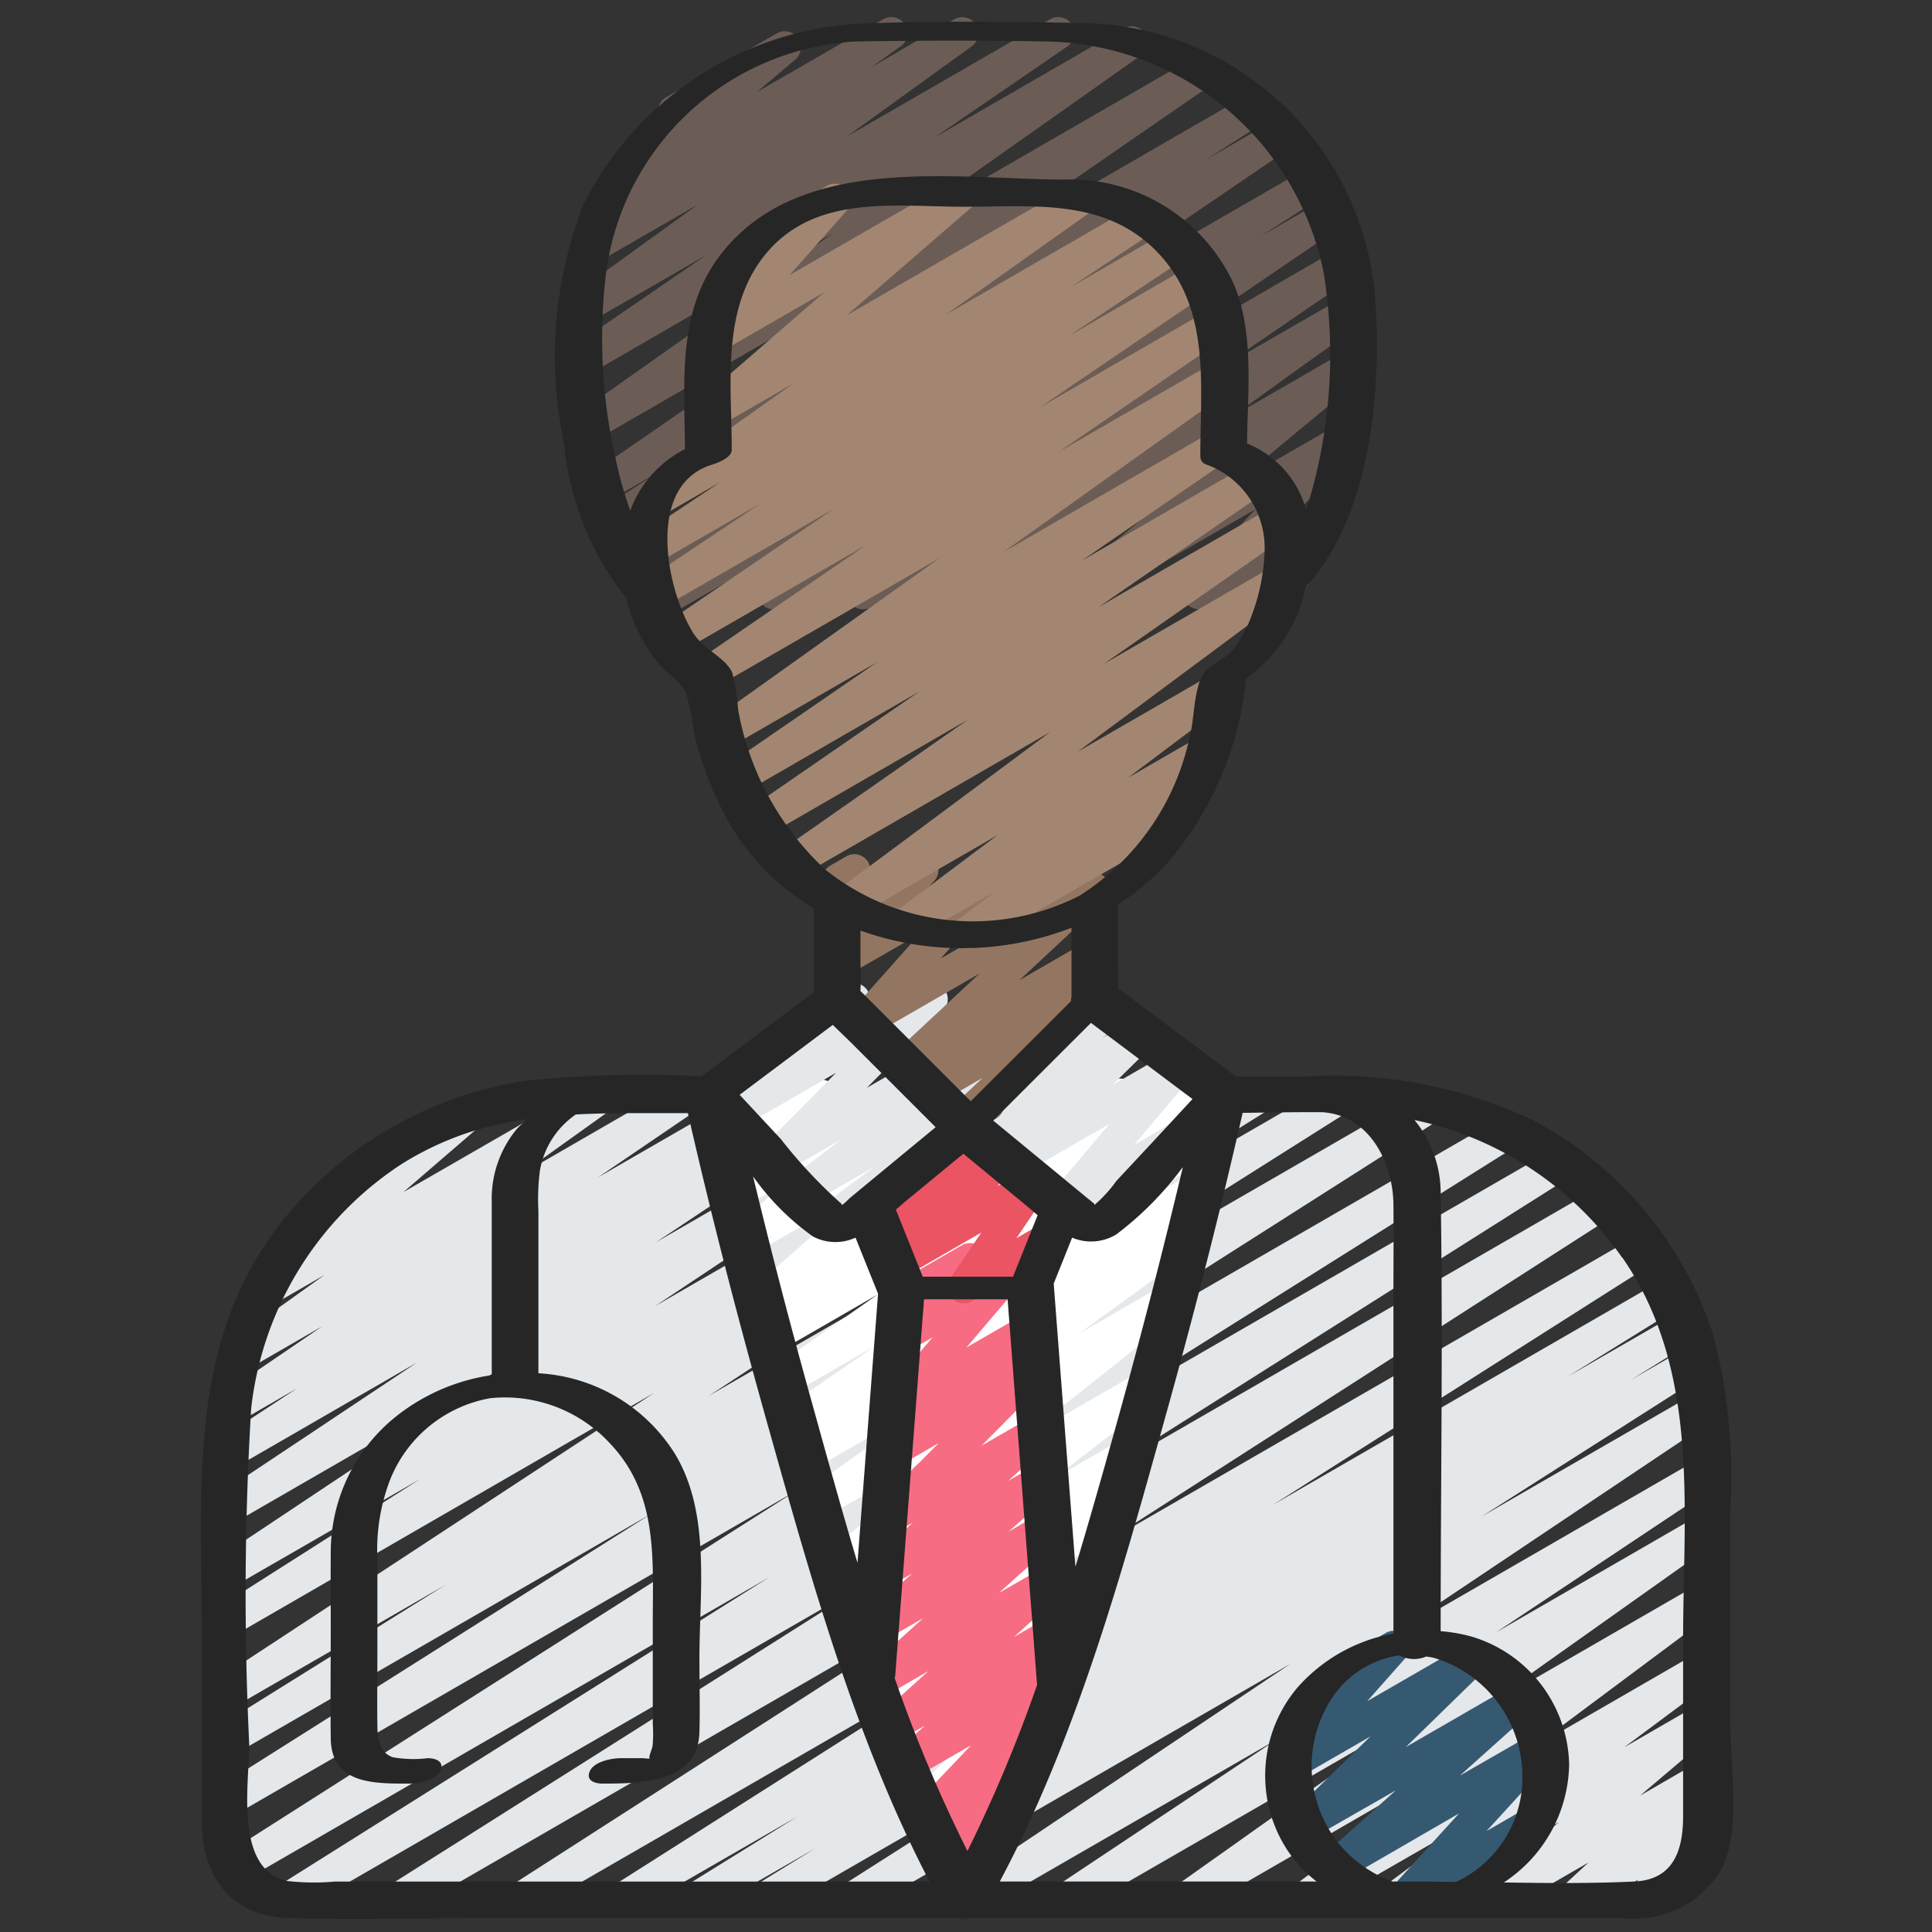 <svg xmlns="http://www.w3.org/2000/svg" id="Icons" height="512" viewBox="0 0 60 60" width="512"><rect x="0" y="0" width="60" height="60" fill="#333333" stroke="none"/><path d="m21.593 59.471a.5.5 0 0 1 -.264-.925l3.441-2.135-5.183 2.989a.5.5 0 0 1 -.519-.854l11.754-7.467-14.414 8.321a.5.5 0 0 1 -.52-.853l15.876-10.2-19.142 11.053a.5.5 0 0 1 -.518-.855l15.081-9.536-17.977 10.382a.5.5 0 0 1 -.516-.857l15.2-9.553-16.344 9.44a.5.5 0 0 1 -.519-.855l17.707-11.272-17.456 10.078a.5.5 0 0 1 -.516-.855l13.464-8.506-12.948 7.474a.5.5 0 0 1 -.514-.856l7.074-4.411-6.56 3.787a.5.5 0 0 1 -.524-.851l13.565-8.9-13.041 7.533a.5.5 0 0 1 -.518-.854l6.286-4-5.768 3.325a.5.5 0 0 1 -.527-.849l9.188-6.118-8.661 5a.5.5 0 0 1 -.527-.849l6.2-4.129-5.673 3.277a.5.5 0 0 1 -.524-.851l2.473-1.625-1.8 1.04a.5.5 0 0 1 -.531-.845l3.114-2.122-2.297 1.325a.5.5 0 0 1 -.541-.839l2.9-2.075-1.638.945a.5.5 0 0 1 -.577-.812l2.781-2.4a.5.5 0 0 1 -.156-.924l3.755-2.168a.5.5 0 0 1 .576.812l-2.287 1.971 5.94-3.422a.5.5 0 0 1 .541.839l-2.9 2.075 5.047-2.914a.5.5 0 0 1 .531.845l-3.117 2.121 5.144-2.966a.5.5 0 0 1 .524.85l-2.465 1.62 4.28-2.47a.5.5 0 0 1 .527.848l-6.208 4.132 8.628-4.98a.5.5 0 0 1 .527.848l-9.183 6.115 12.061-6.963a.5.5 0 0 1 .519.854l-6.29 4.007 8.421-4.861a.5.5 0 0 1 .524.85l-13.567 8.9 16.888-9.75a.5.5 0 0 1 .515.856l-7.076 4.412 9.122-5.268a.5.5 0 0 1 .517.855l-13.455 8.5 15.71-9.069a.5.5 0 0 1 .519.854l-17.713 11.274 19.554-11.289a.5.5 0 0 1 .515.856l-15.2 9.548 16.274-9.395a.5.5 0 0 1 .517.856l-15.084 9.539 15.924-9.193a.5.5 0 0 1 .521.853l-15.88 10.2 16.582-9.572a.5.5 0 0 1 .518.855l-11.744 7.46 12.075-6.972a.5.5 0 0 1 .514.857l-3.447 2.139 3.322-1.916a.5.5 0 0 1 .514.857l-1.858 1.154 1.71-.988a.5.5 0 0 1 .519.855l-6.875 4.382 6.564-3.79a.5.5 0 0 1 .529.847l-10.271 6.88 9.888-5.708a.5.5 0 0 1 .527.849l-6.779 4.513 6.252-3.61a.5.5 0 0 1 .539.841l-7.42 5.262 6.882-3.973a.5.5 0 0 1 .549.833l-5.705 4.256 5.156-2.977a.5.5 0 0 1 .549.834l-2.829 2.108 2.28-1.316a.5.5 0 0 1 .573.814l-2.357 2 1.784-1.03a.5.5 0 0 1 .589.8l-.822.759.233-.134a.5.5 0 0 1 .638.747l-.52.643a.493.493 0 0 1 .265.221.5.5 0 0 1 -.182.683l-1.614.932a.5.5 0 0 1 -.639-.747l.213-.263-1.782 1.026a.5.5 0 0 1 -.588-.8l.819-.757-2.7 1.556a.5.5 0 0 1 -.574-.813l2.359-2-4.87 2.814a.5.5 0 0 1 -.546-.832l2.822-2.1-5.092 2.932a.5.5 0 0 1 -.548-.833l5.707-4.263-8.828 5.1a.5.5 0 0 1 -.54-.84l7.417-5.26-10.566 6.096a.5.5 0 0 1 -.527-.848l6.787-4.518-9.3 5.366a.5.5 0 0 1 -.528-.847l10.27-6.88-13.382 7.727a.5.5 0 0 1 -.518-.854l6.872-4.379-9.065 5.233a.5.5 0 0 1 -.513-.857l1.855-1.143-3.48 2a.5.5 0 0 1 -.25.071z" fill="#e4e8eb"></path><path d="m29.475 58.369a.5.5 0 0 1 -.408-.79l1.393-1.954-1.569.905a.5.5 0 0 1 -.607-.783l1.848-1.874-1.874 1.081a.5.5 0 0 1 -.59-.8l2.663-2.47-2.715 1.567a.5.5 0 0 1 -.573-.814l3.057-2.59-3.057 1.764a.5.5 0 0 1 -.545-.837l.733-.534-.548.317a.5.5 0 0 1 -.555-.829l3.3-2.538-3.215 1.856a.5.5 0 0 1 -.561-.824l5.156-4.092-5.191 3a.5.5 0 0 1 -.543-.838l3.758-2.723-3.637 2.1a.5.5 0 0 1 -.53-.847l.951-.645-.729.421a.5.5 0 0 1 -.534-.844l2.821-1.954-2.643 1.525a.5.5 0 0 1 -.531-.841l3.26-2.284-3.093 1.785a.5.5 0 0 1 -.535-.843l1.01-.7-.766.442a.5.5 0 0 1 -.58-.808l3.543-3.117-3.461 2a.5.5 0 0 1 -.586-.8l1.514-1.376-1.287.743a.5.5 0 0 1 -.625-.763l.683-.775-.381.22a.492.492 0 0 1 -.511-.007.5.5 0 0 1 -.238-.453l.053-.974a.5.5 0 0 1 -.152-.922l.443-.256a.5.5 0 0 1 .749.46l-.04.821 2.231-1.287a.5.5 0 0 1 .625.764l-.682.771 2.671-1.542a.5.5 0 0 1 .586.8l-1.517 1.379 3.786-2.185a.5.5 0 0 1 .58.808l-3.545 3.115 6.816-3.934a.5.5 0 0 1 .535.844l-1 .7 2.676-1.544a.5.5 0 0 1 .536.842l-3.267 2.283 3.427-1.977a.5.5 0 0 1 .534.844l-2.827 1.95 1.886-1.088a.5.5 0 0 1 .53.847l-.951.645.059-.034a.5.5 0 0 1 .543.838l-3.752 2.72 2.7-1.558a.5.5 0 0 1 .56.824l-5.155 4.093 3.88-2.24a.5.5 0 0 1 .555.829l-3.3 2.537 2.14-1.235a.5.5 0 0 1 .545.837l-.862.627a.5.5 0 0 1 .452.866l-3.058 2.584 1.741-1a.5.5 0 0 1 .59.8l-2.668 2.469 1.228-.709a.5.5 0 0 1 .606.783l-1.844 1.875.362-.209a.5.5 0 0 1 .657.723l-1.56 2.19a.5.5 0 0 1 .157.924l-1.481.856a.491.491 0 0 1 -.25.067z" fill="#fff"></path><path d="m32.982 37.919a.5.5 0 0 1 -.382-.819l1.859-2.2-2.841 1.64a.5.5 0 0 1 -.6-.79l1.256-1.231-1.838 1.06a.5.5 0 0 1 -.5-.865l5.26-3.037a.5.5 0 0 1 .6.79l-1.256 1.233 1.906-1.1a.5.5 0 0 1 .632.755l-1.858 2.2 1.387-.8a.5.5 0 1 1 .5.865l-3.875 2.238a.5.5 0 0 1 -.25.061z" fill="#e4e8eb"></path><path d="m25.8 38.362a.5.5 0 0 1 -.3-.9l1.658-1.229-2.081 1.2a.5.5 0 0 1 -.553-.83l1.595-1.215-1.919 1.112a.5.5 0 0 1 -.605-.784l2.369-2.4-3.086 1.784a.5.5 0 0 1 -.592-.8l1.738-1.63a.5.5 0 0 1 .064-.822l2.173-1.248a.5.5 0 0 1 .592.8l-.716.67 2.547-1.471a.5.5 0 0 1 .605.785l-2.37 2.4 5.515-3.184a.5.5 0 0 1 .552.831l-1.586 1.204 2.864-1.654a.5.5 0 0 1 .548.834l-6.262 4.639a.5.5 0 0 1 -.238.54l-2.253 1.3a.491.491 0 0 1 -.259.068z" fill="#e4e8eb"></path><path d="m29.838 35.3a.5.5 0 0 1 -.343-.864l1.02-.96-1.387.8a.5.5 0 0 1 -.566-.82l.28-.228-.486.28a.5.5 0 0 1 -.59-.8l2.653-2.473-3.385 1.954a.5.5 0 0 1 -.624-.765l2.159-2.427-2.289 1.317a.5.5 0 0 1 -.619-.77l.481-.526a.5.5 0 0 1 -.586-.646l.211-.629a.474.474 0 0 1 -.169-.175.5.5 0 0 1 .182-.683l.5-.29a.5.5 0 0 1 .725.592l-.085.251 1.473-.851a.5.5 0 0 1 .62.77l-.432.473 2.167-1.252a.5.5 0 0 1 .624.766l-2.16 2.427 4.507-2.6a.5.5 0 0 1 .59.8l-2.648 2.469 2.065-1.192a.5.5 0 0 1 .566.821l-.412.335a.5.5 0 0 1 .441.855l-3.141 2.96a.5.5 0 0 1 -.243.519l-.849.491a.5.5 0 0 1 -.25.071z" fill="#937661"></path><path d="m20.956 18.921a.5.5 0 0 1 -.27-.921l1.973-1.266-2.628 1.517a.5.5 0 0 1 -.531-.846l8.892-6.058-9.2 5.313a.5.5 0 0 1 -.519-.854l1.822-1.168-1.631.942a.5.5 0 0 1 -.534-.845l8.57-5.916-8.4 4.848a.5.5 0 0 1 -.538-.841l7.9-5.578-7.526 4.352a.5.5 0 0 1 -.533-.846l4.138-2.837-3.611 2.083a.5.5 0 0 1 -.543-.839l3.89-2.812-3.068 1.769a.5.5 0 0 1 -.541-.84l1.011-.722a.5.5 0 0 1 -.469-.86l2.113-1.789a.5.5 0 0 1 -.037-.886l3.435-1.983a.5.5 0 0 1 .573.815l-1.194 1.01 3.927-2.263a.5.5 0 0 1 .541.84l-.9.643 2.568-1.483a.5.5 0 0 1 .543.838l-3.892 2.81 6.324-3.648a.5.5 0 0 1 .534.845l-4.137 2.834 5.879-3.395a.5.5 0 0 1 .538.842l-7.907 5.579 9.607-5.546a.5.5 0 0 1 .534.845l-8.567 5.915 9.641-5.567a.5.5 0 0 1 .52.854l-1.816 1.164 2.074-1.2a.5.5 0 0 1 .531.846l-8.893 6.059 9.426-5.442a.5.5 0 0 1 .521.854l-1.973 1.268 1.888-1.09a.5.5 0 0 1 .531.847l-6.052 4.118 5.989-3.457a.5.5 0 0 1 .532.846l-4.13 2.825 3.8-2.192a.5.5 0 0 1 .542.839l-3.976 2.855 3.416-1.972a.5.5 0 0 1 .569.818l-3.913 3.252 3.123-1.8a.5.5 0 0 1 .615.776l-2.128 2.256.891-.515a.5.5 0 0 1 .638.749l-.829 1.017a.525.525 0 0 1 .047.069.5.5 0 0 1 -.183.683l-.981.567a.5.5 0 0 1 -.638-.749l.088-.108-1.486.859a.5.5 0 0 1 -.615-.776l2.129-2.257-5.258 3.035a.5.5 0 0 1 -.569-.818l3.912-3.252-7.051 4.072a.5.5 0 0 1 -.542-.839l3.978-2.857-6.405 3.7a.5.5 0 0 1 -.532-.846l4.129-2.825-6.361 3.673a.5.5 0 0 1 -.531-.847l6.05-4.117-8.6 4.965a.494.494 0 0 1 -.254.062z" fill="#6b5d56"></path><path d="m30.053 29.464a.5.5 0 0 1 -.3-.9l1.163-.885-2.6 1.5a.5.5 0 0 1 -.549-.833l3.206-2.407-4.49 2.592a.5.5 0 0 1 -.547-.834l6.674-4.96-7.819 4.514a.5.5 0 0 1 -.536-.843l5.805-4.058-6.269 3.62a.5.5 0 0 1 -.534-.845l5.289-3.646-5.446 3.144a.5.5 0 0 1 -.534-.845l4.672-3.212-4.609 2.661a.5.5 0 0 1 -.54-.84l7.1-5.061-6.989 4.034a.5.5 0 0 1 -.533-.846l5.23-3.586-5.779 3.337a.5.5 0 0 1 -.531-.847l5.313-3.618-5.373 3.1a.5.5 0 0 1 -.527-.845l3.617-2.418-3.32 1.917a.5.5 0 0 1 -.527-.849l2.592-1.729-1.73 1a.5.5 0 0 1 -.539-.841l4.547-3.227-2.36 1.36a.5.5 0 0 1 -.577-.811l3.9-3.383-3.246 1.873a.5.5 0 0 1 -.624-.764l1.8-2.035a.5.5 0 0 1 -.4-.909l2.544-1.468a.5.5 0 0 1 .624.764l-1.78 2.009 5.105-2.944a.5.5 0 0 1 .577.811l-3.903 3.38 7.089-4.091a.5.5 0 0 1 .539.841l-4.549 3.228 5.921-3.416a.5.5 0 0 1 .527.849l-2.594 1.726 3.059-1.766a.5.5 0 0 1 .528.849l-3.62 2.42 3.858-2.231a.5.5 0 0 1 .531.846l-5.315 3.619 5.292-3.055a.5.5 0 0 1 .534.845l-5.23 3.586 4.854-2.8a.5.5 0 0 1 .54.84l-7.1 5.063 6.571-3.794a.5.5 0 0 1 .534.845l-4.669 3.214 5.265-3.04a.5.5 0 0 1 .535.844l-5.287 3.644 5.443-3.142a.5.5 0 0 1 .536.843l-5.812 4.062 5.32-3.071a.5.5 0 0 1 .547.834l-6.675 4.962 4.2-2.423a.5.5 0 0 1 .55.833l-3.2 2.406 2.218-1.281a.5.5 0 0 1 .553.831l-1.244.947a.5.5 0 0 1 .4.911l-6.649 3.831a.491.491 0 0 1 -.247.064z" fill="#a38671"></path><path d="m43.626 59.41a.5.5 0 0 1 -.369-.837l2.055-2.255-3.629 2.1a.5.5 0 0 1 -.584-.8l2.251-2.018-2.65 1.517a.5.5 0 0 1 -.6-.791l2.46-2.4-2.252 1.3a.5.5 0 0 1 -.625-.764l1.317-1.483a.5.5 0 0 1 -.275-.932l2.31-1.334a.5.5 0 0 1 .625.764l-1.2 1.355 3.059-1.766a.5.5 0 0 1 .6.791l-2.461 2.4 3.349-1.933a.5.5 0 0 1 .584.8l-2.25 2.017 2.263-1.3a.5.5 0 0 1 .619.769l-2.055 2.254 1.155-.667a.5.5 0 1 1 .5.865l-3.947 2.28a.489.489 0 0 1 -.25.068z" fill="#365972"></path><path d="m29.872 59.18a.5.5 0 0 1 -.429-.758l.348-.578-.24.138a.5.5 0 0 1 -.622-.766l.636-.71-.547.315a.5.5 0 0 1 -.613-.776l1.753-1.845-1.809 1.044a.5.5 0 0 1 -.581-.807l.958-.847-.821.474a.5.5 0 0 1 -.585-.8l1.513-1.367-1.428.824a.5.5 0 0 1 -.585-.8l1.851-1.667-1.2.691a.5.5 0 0 1 -.581-.808l1.446-1.275-.738.425a.5.5 0 0 1 -.583-.805l1.339-1.2-.63.365a.5.5 0 0 1 -.605-.785l2.035-2.047-1.269.732a.5.5 0 0 1 -.579-.809l.609-.533a.5.5 0 0 1 -.555-.793l1.6-1.877-.806.465a.5.5 0 0 1 -.621-.767l.37-.412a.5.5 0 0 1 -.153-.923l2.122-1.226a.5.5 0 0 1 .621.768l-.1.116.588-.34a.5.5 0 0 1 .63.757l-1.6 1.877 1.8-1.04a.5.5 0 0 1 .58.808l-.582.509.1-.056a.5.5 0 0 1 .6.785l-2.03 2.044 1.58-.912a.5.5 0 0 1 .583.806l-1.339 1.2.871-.5a.5.5 0 0 1 .581.808l-1.446 1.275.981-.577a.5.5 0 0 1 .585.8l-1.851 1.67 1.394-.8a.5.5 0 0 1 .585.8l-1.515 1.369 1.051-.607a.5.5 0 0 1 .581.808l-.959.847.484-.279a.5.5 0 0 1 .612.777l-1.757 1.846.273-.157a.5.5 0 0 1 .622.767l-1.012 1.131a.48.48 0 0 1 .187.12.5.5 0 0 1 .072.608l-.942 1.577a.5.5 0 0 1 -.212.626l-.364.21a.5.5 0 0 1 -.252.067z" fill="#f76c82"></path><path d="m29.927 40.479a.5.5 0 0 1 -.414-.78l.962-1.42-2.487 1.436a.5.5 0 0 1 -.6-.791l.532-.518-.38.219a.5.5 0 0 1 -.607-.782l1.5-1.534a.528.528 0 0 1 -.037-.055.5.5 0 0 1 .183-.683l1.378-.8a.5.5 0 0 1 .607.783l-.377.386.706-.407a.5.5 0 0 1 .6.791l-.53.516.9-.519a.5.5 0 0 1 .664.713l-.962 1.42.788-.454a.5.5 0 0 1 .5.865l-2.676 1.545a.489.489 0 0 1 -.25.069z" fill="#eb5463"></path><path d="m6.263 56.529c0 1.7.872 2.982 2.707 3.039 2.082.064 4.177 0 6.259 0h14.471a.861.861 0 0 0 .328 0h20.372a3.148 3.148 0 0 0 3.077-1.546c.595-1.211.262-3.116.262-4.4v-6.792a17.351 17.351 0 0 0 -.532-5.375 11.578 11.578 0 0 0 -5.552-6.643 14.467 14.467 0 0 0 -7.124-1.38h-2.151l-3.657-2.742a5.534 5.534 0 0 0 0-.717v-1.885a7.649 7.649 0 0 0 1.484-1.233 10.333 10.333 0 0 0 2.493-5.785 4.551 4.551 0 0 0 1.842-2.827c2.086-2.265 2.393-6.35 2.147-9.212a9.276 9.276 0 0 0 -9.217-8.319c-2.106-.036-4.232-.06-6.337.006a10.243 10.243 0 0 0 -9.012 5.619 12.981 12.981 0 0 0 -.609 7.413 9.133 9.133 0 0 0 1.929 4.821 5.115 5.115 0 0 0 .991 2.011c.327.4.716.558.891 1a10.842 10.842 0 0 1 .245 1.253 10.547 10.547 0 0 0 1.155 2.853 7.32 7.32 0 0 0 2.552 2.521v2.6l-3.488 2.616a35.522 35.522 0 0 0 -5.451.137 11.977 11.977 0 0 0 -7.592 4.386c-2.926 3.712-2.483 8.184-2.483 12.597zm19.6-24.7c.221.216.446.429.661.644l1.74 1.74.793.793-1.454 1.2-1.203.994c-.059.048-.192.205-.271.224.015-.012.021-.031-.032-.07a15.336 15.336 0 0 1 -1.846-1.978l-1.281-1.376zm8.016-.064 3.155 2.367-1.234 1.332-1.128 1.209a4.229 4.229 0 0 1 -.686.751.041.041 0 0 0 -.014-.049c-.088-.075-.179-.147-.268-.22l-1.183-.975-1.676-1.38 2.429-2.428c.203-.2.405-.405.61-.607zm-5.222 7.884-.835-2.083c.116-.1.23-.2.341-.291l1.755-1.445 1.845 1.519c.151.125.306.258.462.39l-.765 1.91zm4.74 9-.561-7.318-.112-1.468q.287-.714.572-1.427a1.505 1.505 0 0 0 1.372-.1 10.208 10.208 0 0 0 2.032-2.047l.033-.036q-.915 3.85-1.974 7.665c-.435 1.563-.88 3.151-1.359 4.735zm-8.15-10.249a1.493 1.493 0 0 0 1.322.036q.35.872.7 1.742l-.639 8.355c-.493-1.647-.951-3.3-1.4-4.919q-.984-3.521-1.843-7.08a7.852 7.852 0 0 0 1.86 1.866zm2.553 13.665.813-10.621.084-1.093h2.595l.8 10.464q.057.758.115 1.514a44.931 44.931 0 0 1 -2.162 5.156 44.171 44.171 0 0 1 -2.264-5.385c.003-.012.019-.022.019-.035zm13.676 5.057a3.849 3.849 0 0 1 -.239-4.175 3.023 3.023 0 0 1 2.225-1.538.954.954 0 0 0 .831.035c.079.015.157.021.237.043a3.85 3.85 0 0 1 2.75 3.707 3.571 3.571 0 0 1 -2.059 3.249c-.4 0-.8-.011-1.2-.011h-.779a3.922 3.922 0 0 1 -1.77-1.31zm8.9-18.077c2.436 3.493 1.894 7.847 1.894 11.875v5.495c0 1.062-.311 1.961-1.509 2.017-1.347.064-2.7.05-4.06.03a4.469 4.469 0 0 0 2.03-3.656 4.238 4.238 0 0 0 -3.011-3.975 5 5 0 0 0 -.979-.173c0-4.544.074-9.093 0-13.635a3.564 3.564 0 0 0 -.814-2.24 10.5 10.5 0 0 1 6.442 4.262zm-9.261-4.5c1.426.117 2.147 1.576 2.159 2.857.009.957 0 1.914 0 2.871v10.459a5.184 5.184 0 0 0 -2.977 1.673 4.231 4.231 0 0 0 -.347 5.006 4.051 4.051 0 0 0 .939 1.021h-9.84c2.415-4.532 3.823-9.688 5.189-14.6.855-3.07 1.648-6.162 2.354-9.271.837-.01 1.677-.027 2.516-.02zm-22.293-26.069a8.281 8.281 0 0 1 7.754-7.188c1.955-.031 3.92-.038 5.875 0a8.948 8.948 0 0 1 8.658 7.187 16.009 16.009 0 0 1 -.416 6.938c-.038.14-.087.28-.131.421a3.1 3.1 0 0 0 -1.834-2.061c.019-1.644.238-3.537-.457-5.05a5.584 5.584 0 0 0 -5.25-3.145c-3.484-.027-8.189-.81-10.625 2.306-1.373 1.756-1.139 3.969-1.124 6.064a3.505 3.505 0 0 0 -1.7 1.911 12.5 12.5 0 0 1 -.442-1.559 16.939 16.939 0 0 1 -.308-5.824zm4.1 13.553a5.769 5.769 0 0 0 -.19-1.161c-.231-.463-.894-.711-1.207-1.215-.827-1.33-1.493-4.57.575-5.218.169-.053.625-.215.625-.463 0-2.023-.334-4.357 1.023-6.045 1.54-1.914 4.023-1.506 6.2-1.506 2.2 0 4.49-.289 6.12 1.545 1.526 1.717 1.209 4.059 1.209 6.182 0 .2.1.258.284.314a2.757 2.757 0 0 1 1.711 2.67 6.086 6.086 0 0 1 -.375 1.911 4.113 4.113 0 0 1 -.589 1.12c-.248.307-.661.425-.889.709-.351.438-.317 1.4-.459 1.945a7.739 7.739 0 0 1 -3.434 5 7.318 7.318 0 0 1 -7.9-.816 8.891 8.891 0 0 1 -2.704-4.972zm10.354 6.783v2.164a.359.359 0 0 0 -.017.116l-3.111 3.108-2-2-1.321-1.322c-.037-.037-.079-.073-.113-.113a.032.032 0 0 0 .008-.021 6.7 6.7 0 0 0 0-.814v-1.03a9.4 9.4 0 0 0 6.554-.088zm-25.476 14.934a10.44 10.44 0 0 1 4.671-7.594 9.57 9.57 0 0 1 3.908-1.392 3.452 3.452 0 0 0 -.328.3 3.4 3.4 0 0 0 -.779 2.285v4.347 1.014a6.191 6.191 0 0 0 -3.1 1.388 5.4 5.4 0 0 0 -1.9 4.1c-.007.783 0 1.567 0 2.35 0 1.146-.014 2.293 0 3.438.016 1.433 1.345 1.409 2.438 1.409.285 0 .813-.1.958-.389s-.122-.4-.386-.4a3.662 3.662 0 0 1 -1.083-.029c-.406-.139-.473-.564-.479-.936-.011-.787 0-1.576 0-2.363v-2.859a6.073 6.073 0 0 1 .408-2.493 4.123 4.123 0 0 1 3.1-2.5 4.44 4.44 0 0 1 3.739 1.43c1.469 1.563 1.306 3.548 1.306 5.519v3.172a4.384 4.384 0 0 1 -.006.678c-.018.111-.2.491-.024.381-.051.032-.23 0-.29 0h-.67c-.285 0-.813.1-.958.389s.122.4.386.4c1.162 0 2.966-.017 3.01-1.59.022-.763 0-1.53 0-2.294 0-2.079.364-4.557-.787-6.4a5.349 5.349 0 0 0 -4.213-2.459v-5.048a6.843 6.843 0 0 1 .047-1.248 2.65 2.65 0 0 1 1.115-1.741c.6-.032 1.2-.041 1.81-.041h1.67c.741 3.259 1.585 6.5 2.489 9.716 1.338 4.757 2.714 9.733 5.016 14.148h-18.468a7.317 7.317 0 0 1 -1.48-.018c-1.654-.358-1.18-3.03-1.18-4.243a96.916 96.916 0 0 1 .06-10.427z" fill="#262626"></path></svg>